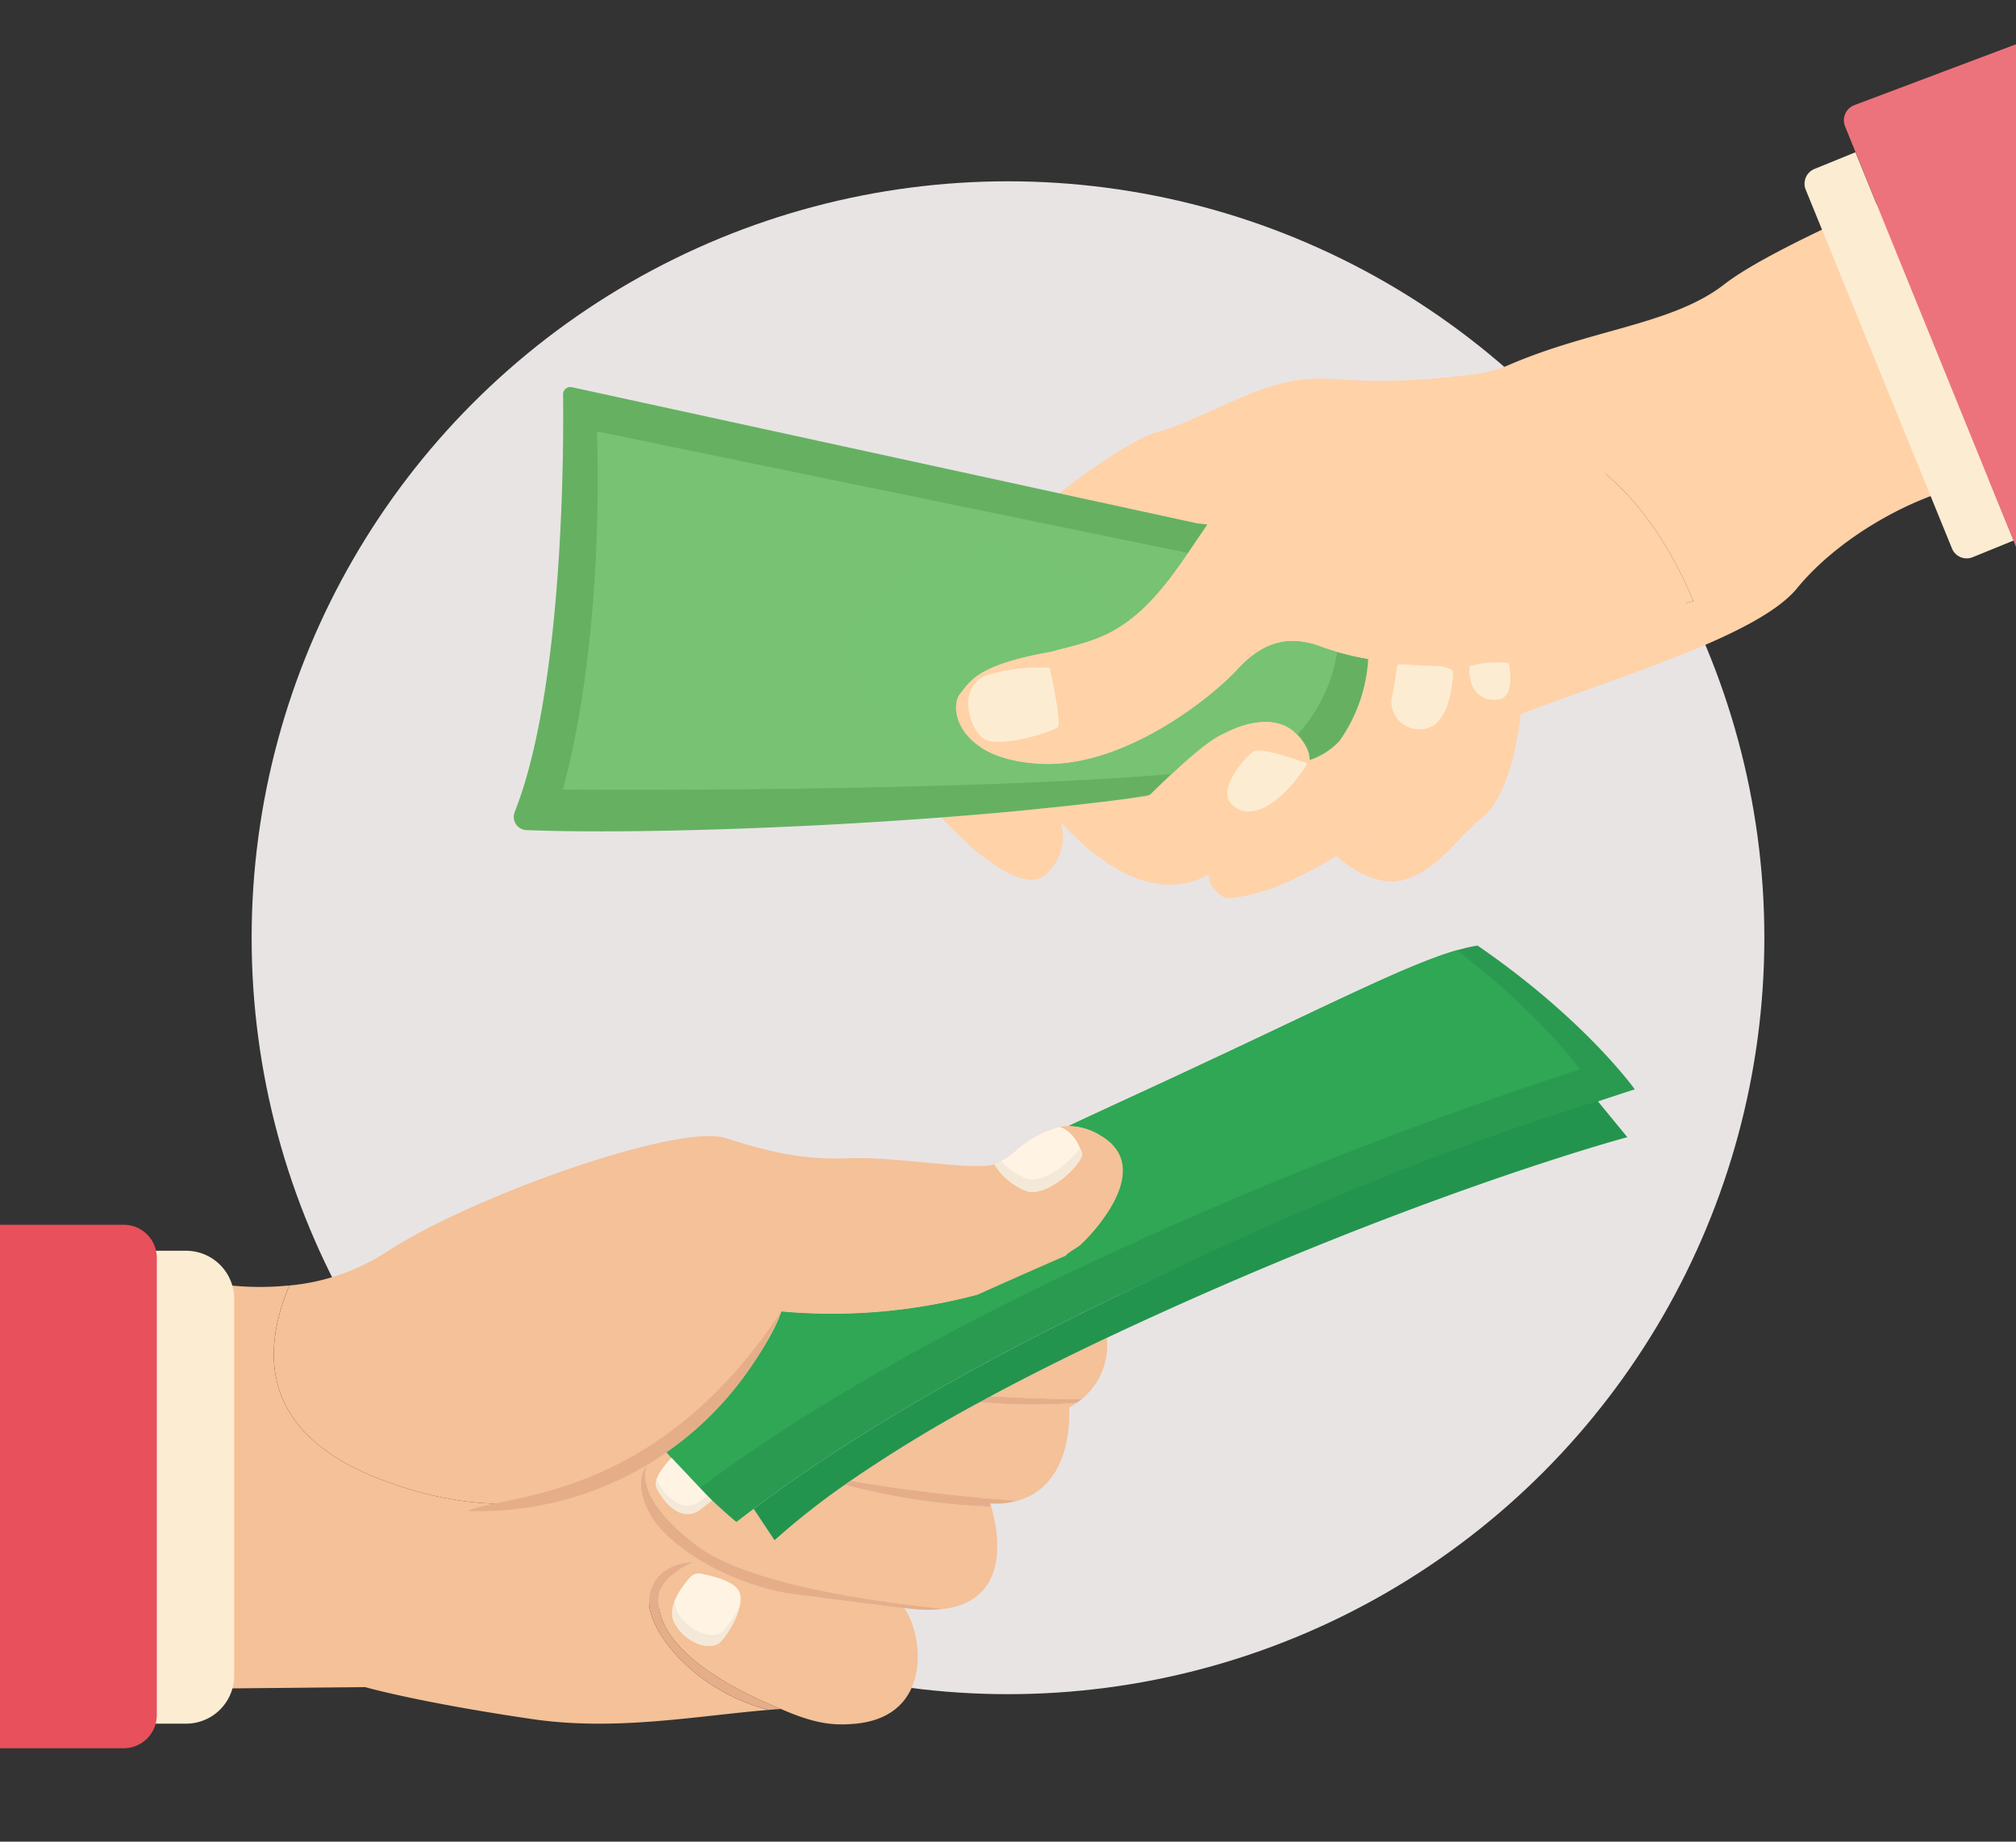 <svg xmlns="http://www.w3.org/2000/svg" width="238.093" height="217.484" viewBox="0 0 238.093 217.484">
    <rect x="0" y="0" width="238.093" height="217.484" fill="#333333" stroke="none"/>
    <defs>
        <clipPath id="prefix__clip-path">
            <path id="prefix__Rectangle_3" d="M0 0H238.093V161.043H0z" class="prefix__cls-1" data-name="Rectangle 3"/>
        </clipPath>
        <clipPath id="prefix__clip-path-2">
            <path id="prefix__Rectangle_6" d="M0 0H217.053V168.614H0z" class="prefix__cls-1" data-name="Rectangle 6"/>
        </clipPath>
        <style>
            .prefix__cls-1{fill:none}.prefix__cls-4,.prefix__cls-5{fill:#ffd2a8}.prefix__cls-5{opacity:.4}.prefix__cls-19,.prefix__cls-5,.prefix__cls-8{mix-blend-mode:multiply;isolation:isolate}.prefix__cls-7,.prefix__cls-8{fill:#fcecd2}.prefix__cls-8{opacity:.6}.prefix__cls-13{fill:#f4c198}.prefix__cls-14{fill:#e5ae89}.prefix__cls-18{fill:#fff4e3}.prefix__cls-19{fill:#eadece;opacity:.5}
        </style>
    </defs>
    <g id="prefix__OBJECTS" transform="translate(0 -17.45)">
        <circle id="prefix__Ellipse_1" cx="89.327" cy="89.327" r="89.327" data-name="Ellipse 1" transform="translate(29.719 38.86)" style="fill:#e8e4e4"/>
        <g id="prefix__Group_3" data-name="Group 3" transform="translate(0 17.45)">
            <g id="prefix__Group_2" data-name="Group 2">
                <g id="prefix__Group_1" data-name="Group 1" transform="translate(60.68 4.724)">
                    <path id="prefix__Path_1" d="M262.7 97.269l16.29 3.544 1.223.146c3.205-4.58 6.536-8.412 13.4-9.639 9.883-1.777 31.861-9.892 43.984 18.662 0 0-13.443 3.627-20.6 6.052a33.225 33.225 0 0 1 .191 7.321c11.979-4.6 28.1-9.311 32.655-14.887s12.5-10.263 19.186-11.962a134.693 134.693 0 0 0 13.117-4.146s-.5-18.14-12.18-33.748c0 0-22.241 8.922-28.711 13.969-6.12 4.774-15.629 5.273-25.507 9.553a14.225 14.225 0 0 1-3.9 1.062c-14.1 1.753-15.747-.028-21.016.719-5.53.784-11.959 4.942-16.769 6.205-1.539.409-6.205 3.051-11.363 7.149z" class="prefix__cls-4" data-name="Path 1" transform="translate(-198.287 -43.735)"/>
                    <path id="prefix__Path_2" d="M319.37 123.261s-21.185.676-26.276 11.02c10.825 3.185 22.64-6.381 26.276-11.02z" class="prefix__cls-5" data-name="Path 2" transform="translate(-214.207 -77.6)"/>
                    <path id="prefix__Path_3" d="M339.145 180.556a.2.2 0 0 0 .088.022c0-.083.014-.172.012-.261a2.093 2.093 0 0 1-.1.239z" class="prefix__cls-4" data-name="Path 3" transform="translate(-238.329 -107.486)"/>
                    <path id="prefix__Path_4" d="M233.445 218.877c4.1 4.43 10.188 9.5 12.659 6.411a5.8 5.8 0 0 0 1.425-5.9 5.669 5.669 0 0 0-.961-1.689c-.143.017-.3.034-.448.045-4.095.43-8.365.803-12.675 1.133z" class="prefix__cls-4" data-name="Path 4" transform="translate(-182.962 -127.069)"/>
                    <path id="prefix__Path_5" d="M339.145 180.556a.2.2 0 0 0 .088.022c0-.083.014-.172.012-.261a2.093 2.093 0 0 1-.1.239z" class="prefix__cls-4" data-name="Path 5" transform="translate(-238.329 -107.486)"/>
                    <path id="prefix__Path_6" d="M331.5 203.265c.1.088.217.188.349.3 1.362 1.12 4.034 2.942 6.666 2.678 2.495-.253 5.153-2.245 7.851-5.375 1.477-1.37 1.977-1.9 2.568-2.353.782-.6 2.793-3.239 3.822-8.8 0-.012.007-.018 0-.024.181-.96.331-2.016.437-3.158.012 0 .024-.011.036-.01a33.226 33.226 0 0 0-.191-7.321c-.579.2-1.122.388-1.606.567a17.429 17.429 0 0 1-3.99.879c-1.16 3.772-4.315 13.564-6.509 15.791a55.774 55.774 0 0 1-9.433 6.826z" class="prefix__cls-4" data-name="Path 6" transform="translate(-234.323 -106.901)"/>
                    <path id="prefix__Path_7" d="M376.572 194.583c-.106 1.141-.256 2.2-.437 3.158a24.111 24.111 0 0 0 .473-3.168c-.008-.001-.024.01-.036.01z" class="prefix__cls-4" data-name="Path 7" transform="translate(-257.705 -114.954)"/>
                    <path id="prefix__Path_8" d="M331.5 173.116c.1.088.217.188.349.3 1.362 1.12 4.034 2.942 6.666 2.678 2.495-.253 5.153-2.245 7.851-5.375 1.477-1.37 1.977-1.9 2.568-2.353.782-.6 2.793-3.239 3.822-8.8 0-.012.007-.018 0-.024a24.116 24.116 0 0 0 .473-3.168c11.979-4.6 28.1-9.311 32.655-14.887s12.5-10.263 19.186-11.962a134.7 134.7 0 0 0 13.117-4.146s-.037-1.386-.339-3.734a103.513 103.513 0 0 1-13.43 4.886c-6.683 1.7-14.621 6.381-19.185 11.962s-20.677 10.289-32.656 14.886a24.127 24.127 0 0 1-.473 3.168c.006.006 0 .011 0 .023-1.029 5.56-3.039 8.2-3.821 8.8-.591.448-1.091.983-2.568 2.352-2.7 3.13-5.357 5.122-7.851 5.375a7.811 7.811 0 0 1-4.449-1.156c-.622.391-1.264.783-1.915 1.175z" class="prefix__cls-5" data-name="Path 8" transform="translate(-234.323 -76.752)"/>
                    <path id="prefix__Path_9" d="M301.054 208.666a1.336 1.336 0 0 0 .427.281 2.615 2.615 0 0 0 1.211.133 23.005 23.005 0 0 0 7.2-2.269c.006-.005.018 0 .024-.01 1.056-.486 2.121-1.037 3.163-1.612.61-.34 1.22-.692 1.812-1.05a68.078 68.078 0 0 0 6.332-4.24l.634-.476c.141-.106.271-.213.407-.326a23.228 23.228 0 0 0 2.06-1.788c2.193-2.227 5.349-12.019 6.509-15.791-.377.048-.764.083-1.158.113-.292.016-.59.038-.887.048a46.132 46.132 0 0 1-10.167-.814 18.457 18.457 0 0 1-3.412 9.708 8.379 8.379 0 0 1-3.5 2.226c0 1.824-1.694 3.5-3.995 5.6-2 1.826-3.891 4.91-6.547 6.98a11.626 11.626 0 0 1-1.172.807c-.152.091-.23.136-.191.48.014.894.814 1.546 1.25 2z" class="prefix__cls-4" data-name="Path 9" transform="translate(-217.715 -107.773)"/>
                    <path id="prefix__Path_10" d="M339.145 180.556a.2.2 0 0 0 .088.022c0-.083.014-.172.012-.261a2.093 2.093 0 0 1-.1.239z" class="prefix__cls-4" data-name="Path 10" transform="translate(-238.329 -107.486)"/>
                    <path id="prefix__Path_11" d="M339.145 180.556a.2.2 0 0 0 .088.022c0-.083.014-.172.012-.261a2.093 2.093 0 0 1-.1.239z" class="prefix__cls-4" data-name="Path 11" transform="translate(-238.329 -107.486)"/>
                    <path id="prefix__Path_12" d="M261.963 208.243c2.515 2.771 6.723 6.577 11.358 7.3a9.611 9.611 0 0 0 2.861.037c.006.006.006.006.012 0a8.751 8.751 0 0 0 1.007-.191c.006-.006.018-.005.024-.01a9.089 9.089 0 0 0 2.448-1.051 11.623 11.623 0 0 0 1.172-.807c2.656-2.069 4.544-5.154 6.547-6.98 2.3-2.1 4-3.771 3.995-5.6a3.085 3.085 0 0 0-.194-1.084 5.736 5.736 0 0 0-1.317-1.968c-3.122-3.263-8.608-.1-8.608-.1-2.584 1.039-7.878 6.467-8.728 7.241a1.169 1.169 0 0 1-.454.175.211.211 0 0 0-.066.015c-.174.033-.377.06-.616.084-.03 0-.054 0-.084.008-3.234.45-6.674.85-10.249 1.226-.018.005-.041 0-.071.009a5.669 5.669 0 0 1 .963 1.696z" class="prefix__cls-4" data-name="Path 12" transform="translate(-197.396 -115.921)"/>
                    <path id="prefix__Path_13" d="M291.58 201.793a3.065 3.065 0 0 1 .195 1.083c.006 1.821-1.693 3.5-4 5.593-2 1.824-3.888 4.911-6.545 6.981a11.891 11.891 0 0 1-1.172.8 9.236 9.236 0 0 1-2.449 1.055c-.009.005-.02.006-.025.009a8.266 8.266 0 0 1-1.007.19c-.006.01-.006.01-.011 0a9.573 9.573 0 0 1-2.86-.038c-4.637-.722-8.843-4.532-11.361-7.3a5.257 5.257 0 0 0-.613-1.213c2.554 2.71 6.539 6.128 10.908 6.807a9.556 9.556 0 0 0 2.86.038c.006.009.006.009.011 0a8.184 8.184 0 0 0 1.008-.19s.016 0 .024-.009a9.057 9.057 0 0 0 2.449-1.055 11.936 11.936 0 0 0 1.171-.8c2.658-2.07 4.544-5.152 6.545-6.981 2.3-2.1 4-3.772 4-5.593a2.893 2.893 0 0 0-.194-1.071 5.359 5.359 0 0 1 1.066 1.694z" class="prefix__cls-5" data-name="Path 13" transform="translate(-197.78 -117.848)"/>
                    <path id="prefix__Path_14" d="M127.543 163.6a1.562 1.562 0 0 0 1.375 2.154c10.9.434 30.384-.084 48.994-1.493 4.31-.33 8.58-.7 12.675-1.131.149-.011.3-.028.448-.045.03 0 .053 0 .071-.009 3.576-.376 7.015-.775 10.249-1.226.03 0 .054 0 .084-.008.2-.038.412-.058.616-.084a.212.212 0 0 1 .066-.015 1.17 1.17 0 0 0 .454-.175c.85-.774 6.143-6.2 8.728-7.241 0 0 5.486-3.162 8.608.1a5.735 5.735 0 0 1 1.317 1.968 3.084 3.084 0 0 1 .194 1.084 8.379 8.379 0 0 0 3.5-2.226 18.457 18.457 0 0 0 3.412-9.708.2.2 0 0 1-.088-.022 31.235 31.235 0 0 1-5.189-1.344c-3.724-1.431-6.862-.988-10.145 2.572s-13.683 11.771-23.462 11.171-10.6-6.649-9.344-8.23 2.09-3.461 10.774-5c4.885-1.33 8.69-1.678 14.063-8.7 1.632-2.146 3.014-4.3 4.414-6.318l-1.223-.146-16.29-3.544-57.55-12.531a.858.858 0 0 0-1.045.847c.073 5.907.111 34.594-5.706 49.3z" data-name="Path 14" transform="translate(-127.429 -72.452)" style="fill:#65b161"/>
                    <path id="prefix__Path_15" d="M369.082 181.8s.86 3.9-1.088 4.256-3.748-.841-3.533-3.875a11.608 11.608 0 0 1 4.621-.381z" class="prefix__cls-7" data-name="Path 15" transform="translate(-251.581 -108.22)"/>
                    <path id="prefix__Path_16" d="M366.187 185.276a2.856 2.856 0 0 0 2.719.815c1.947-.356 1.088-4.262 1.088-4.262s-.183-.026-.5-.047c.155 1.017.388 3.552-1.163 3.831a3.04 3.04 0 0 1-2.144-.337z" class="prefix__cls-8" data-name="Path 16" transform="translate(-252.494 -108.254)"/>
                    <path id="prefix__Path_17" d="M313.868 205.085s-5.262-1.932-6.249-1.458-4.375 4.373-2.8 6.163c2.038 2.324 5.846.345 9.049-4.705z" class="prefix__cls-7" data-name="Path 17" transform="translate(-220.132 -119.657)"/>
                    <path id="prefix__Path_18" d="M304.814 211.326c2.043 2.328 5.853.341 9.056-4.7 0 0-.14-.054-.386-.137-3.065 4.385-6.549 6.006-8.462 3.82a1.727 1.727 0 0 1-.406-1.242 2.212 2.212 0 0 0 .198 2.259z" class="prefix__cls-8" data-name="Path 18" transform="translate(-220.132 -121.195)"/>
                    <path id="prefix__Path_19" d="M302.443 209.5a1.336 1.336 0 0 0 .427.281 2.615 2.615 0 0 0 1.211.133 23.005 23.005 0 0 0 7.2-2.269c.006-.005.018 0 .024-.01a78.651 78.651 0 0 0 11.307-6.9l.634-.476c.141-.106.271-.213.407-.326 6.134-5.116 7.365-16.981 7.411-17.466v-.012l-.888.06c.086 20.104-27.733 26.985-27.733 26.985z" class="prefix__cls-5" data-name="Path 19" transform="translate(-219.104 -108.603)"/>
                    <path id="prefix__Path_20" d="M352.322 183.064s-.081 6.3-3.364 6.75a3.3 3.3 0 0 1-3.917-3.518c.26-.8.706-4.05.706-4.05s6.035-.246 6.575.818z" class="prefix__cls-7" data-name="Path 20" transform="translate(-241.395 -108.484)"/>
                    <path id="prefix__Path_21" d="M349.651 190.292c3.282-.449 3.365-6.747 3.365-6.747a1.024 1.024 0 0 0-.611-.408c-.061 1.191-.466 6.1-3.353 6.5a3.428 3.428 0 0 1-2.737-.685 3.285 3.285 0 0 0 3.336 1.34z" class="prefix__cls-8" data-name="Path 21" transform="translate(-242.085 -108.963)"/>
                    <path id="prefix__Path_22" d="M284.581 210.03s-3.509 3.316-3.145 5.066l-1.688-2.458 2.613-.472z" class="prefix__cls-5" data-name="Path 22" transform="translate(-207.216 -123.05)"/>
                    <path id="prefix__Path_23" d="M256.193 217.933a5.308 5.308 0 0 1 3.162 5.234c1.35-2.457-.872-5.466-.872-5.466z" class="prefix__cls-5" data-name="Path 23" transform="translate(-194.877 -127.069)"/>
                    <path id="prefix__Path_24" d="M139.6 166.732c26.645.155 55.885-.443 71.892-1.842 1.975-1.857 4.594-4.166 6.191-4.8 0 0 5.486-3.162 8.608.1l.057.062a18.785 18.785 0 0 0 4.7-9.786c-.628-.177-1.178-.357-1.615-.526-3.724-1.431-6.862-.988-10.146 2.573s-13.682 11.77-23.461 11.17-10.6-6.649-9.344-8.23 2.09-3.461 10.774-5c4.885-1.33 8.69-1.678 14.063-8.7.747-.987 1.446-1.977 2.12-2.955l-69.825-14.361s1.116 23.228-4.014 42.295z" data-name="Path 24" transform="translate(-133.803 -78.215)" style="fill:#77c373"/>
                    <path id="prefix__Path_25" d="M246.894 162.518c9.779.6 20.179-7.61 23.462-11.171s6.421-4 10.145-2.572a31.237 31.237 0 0 0 5.189 1.344 2.093 2.093 0 0 0 .1-.239c0 .089-.008.178-.012.261a46.132 46.132 0 0 0 10.167.814c.7-.027 1.381-.079 2.045-.161a17.431 17.431 0 0 0 3.99-.879c.484-.18 1.027-.368 1.606-.567 7.157-2.426 20.6-6.052 20.6-6.052-12.123-28.554-34.1-20.439-43.984-18.662-6.864 1.227-10.195 5.059-13.4 9.639-1.4 2.014-2.782 4.172-4.414 6.318-5.373 7.022-9.178 7.369-14.063 8.7-8.684 1.536-9.514 3.428-10.774 5s-.424 7.628 9.343 8.227z" class="prefix__cls-4" data-name="Path 25" transform="translate(-184.874 -77.05)"/>
                    <path id="prefix__Path_26" d="M249.75 183s1.468 6.562.94 7.043-7.121 2.623-8.83 1.279-3.159-6.471.855-7.55a21.459 21.459 0 0 1 7.035-.772z" class="prefix__cls-7" data-name="Path 26" transform="translate(-186.466 -108.871)"/>
                    <path id="prefix__Path_27" d="M363.505 159.605s-9.23 9.857-16.518 10.455-14.82 0-20.191-1.943c15.619.557 14.004 4.826 36.709-8.512z" class="prefix__cls-5" data-name="Path 27" transform="translate(-231.86 -96.637)"/>
                    <path id="prefix__Path_28" d="M246.98 191.791a18.377 18.377 0 0 0 7.289-1.707c.527-.481-.934-7.04-.934-7.04s-.083 0-.243-.017c.719 2.457 1.32 7.699-6.112 8.764z" class="prefix__cls-8" data-name="Path 28" transform="translate(-190.051 -108.906)"/>
                    <path id="prefix__Rectangle_2" d="M0 0h5.235A1.875 1.875 0 0 1 7.11 1.875v45.759a1.875 1.875 0 0 1-1.875 1.875H0V0z" class="prefix__cls-7" data-name="Rectangle 2" transform="rotate(157.82 82.78 46.911)"/>
                    <path id="prefix__Path_29" d="M481.433 91.466l20.467-7.707-22.926-56.388-20.466 7.706a1.921 1.921 0 0 0-1.056 2.5l21.478 52.832a1.921 1.921 0 0 0 2.503 1.057z" data-name="Path 29" transform="translate(-300.225 -27.371)" style="fill:#ec737c"/>
                    <path id="prefix__Path_30" d="M224.231 170.9c-.857 1.076-.743 4.214 2.49 6.309-8.4-.31-15.076-5.381-15.076-11.59 0-6.409 7.119-11.6 15.9-11.6 7.557 0 13.881 3.848 15.5 9.009-2.662 1.652-5.157 2.1-8.029 2.881-8.695 1.528-9.524 3.418-10.785 4.991z" data-name="Path 30" transform="translate(-171.542 -93.708)" style="fill:#77c373;mix-blend-mode:multiply;isolation:isolate;opacity:.4"/>
                </g>
            </g>
        </g>
        <g id="prefix__Group_8" data-name="Group 8" transform="translate(0 66.321)">
            <g id="prefix__Group_7" data-name="Group 7">
                <g id="prefix__Group_6" data-name="Group 6" transform="translate(-.327 62.787)">
                    <path id="prefix__Path_31" d="M245.7 356.115c4.519.27 8.386.334 10.757.35a8.266 8.266 0 0 0 2.96-7.24c-4.717 2.228-9.329 4.535-13.717 6.89z" class="prefix__cls-13" data-name="Path 31" transform="translate(-128.373 -302.896)"/>
                    <path id="prefix__Path_32" d="M210.976 374.441c7.495 1.321 14.735 2 19.652 2.371h.016c4.455-1.193 6.317-5.76 6.142-11.011a9.908 9.908 0 0 0 .907-.557 65.258 65.258 0 0 1-11.457-.08h-.016a167.93 167.93 0 0 0-15.244 9.277z" class="prefix__cls-13" data-name="Path 32" transform="translate(-110.186 -311.245)"/>
                    <path id="prefix__Path_33" d="M166.162 388.553c6.253 4.726 22.166 6.763 29.183 7.463 7.192-.939 6.81-7.8 5.553-12.062a76.577 76.577 0 0 1-17.281-2.593 89.016 89.016 0 0 0-8.306 6.556c-.891-1.337-1.7-2.562-2.466-3.708-.684.525-1.369 1.034-2.037 1.56a67.687 67.687 0 0 1-8.29-8.306c-.684.477-1.384.939-2.132 1.384l-.016.016a.015.015 0 0 1-.016.016c-.208.365-1.91 3.834 5.808 9.674z" class="prefix__cls-13" data-name="Path 33" transform="translate(-83.511 -317.687)"/>
                    <path id="prefix__Path_34" d="M48.406 334.755v48.326l20.081-.191s6.174 1.782 19.7 3.771c9.834 1.448 19.334-.366 27.926-1.082-9.134-2.371-14.719-9.881-14.067-13.494.7-3.9 4.9-3.978 5.219-3.978-.191.08-3.389 1.4-4.089 3.708-.907 6.779 9.849 11.823 14.4 13.653 4.032 1.758 6.151 1.963 8.635 1.758 9.467-.781 8.137-10.605 5.957-13.645-4.3-.541-9.388-1.178-12.889-1.639-7.16-.923-14.91-5.362-17.169-9.484-2.085-3.771-.509-5.665-.239-5.951-7.654 4.583-18.093 6.954-31.4 1.909-13.955-5.3-14.48-14.528-10.947-22.961a33.925 33.925 0 0 1-11.118-.7z" class="prefix__cls-13" data-name="Path 34" transform="translate(-25.029 -295.316)"/>
                    <path id="prefix__Path_35" d="M243.022 364.394a65.252 65.252 0 0 0 11.457.08q.311-.215.573-.43c-2.371-.016-6.238-.079-10.757-.35-.429.223-.843.461-1.273.7z" class="prefix__cls-14" data-name="Path 35" transform="translate(-126.972 -310.475)"/>
                    <path id="prefix__Path_36" d="M226.82 387.717a3.587 3.587 0 0 1-.127-.382 9.2 9.2 0 0 0 3.182-.318c-4.917-.366-12.157-1.05-19.652-2.371h-.016c-.239.159-.446.318-.669.478a76.575 76.575 0 0 0 17.282 2.593z" class="prefix__cls-14" data-name="Path 36" transform="translate(-109.433 -321.45)"/>
                    <path id="prefix__Path_37" d="M160.016 386.386c2.259 4.121 10.009 8.561 17.169 9.484 3.5.461 8.593 1.1 12.889 1.639-.016-.016-.016-.032-.032-.048a17.187 17.187 0 0 0 4.726.111c-7.017-.7-22.93-2.737-29.183-7.463-7.718-5.84-6.015-9.309-5.808-9.675-.27.288-1.846 2.181.239 5.952z" class="prefix__cls-14" data-name="Path 37" transform="translate(-82.935 -319.244)"/>
                    <path id="prefix__Path_38" d="M175.062 422.268h.016c.493-.048.97-.08 1.448-.111-4.551-1.83-15.308-6.874-14.4-13.653.7-2.307 3.9-3.628 4.089-3.708-.319 0-4.519.08-5.219 3.978-.653 3.612 4.932 11.126 14.066 13.494z" class="prefix__cls-14" data-name="Path 38" transform="translate(-83.978 -332.005)"/>
                    <path id="prefix__Path_39" d="M165.229 311.708a67.69 67.69 0 0 0 8.29 8.306c.669-.525 1.353-1.034 2.037-1.56q2.792-2.1 5.792-4.153a3.279 3.279 0 0 1 .287-.207c4.519-3.087 9.34-6.095 14.353-8.975a8.522 8.522 0 0 1 .828-.477c6.333-3.644 12.953-7.1 19.636-10.343a499.2 499.2 0 0 1 63.167-25.388s-5.84-8.227-18.57-16.978c-6.365 1.05-16.512 6.675-40.826 17.862q-3.724 1.719-7.447 3.453a7.371 7.371 0 0 1 3.835 1.178c6.365 3.819-1 11.568-2.594 12.968-.223.191-.683.079-.747.318-3.994 1.734-7.575 3.8-11.3 5.458a66.706 66.706 0 0 1-23.153 1.973c-.509 1.814-3.724 7.956-9.659 13.382l-.016.016a39.544 39.544 0 0 1-3.913 3.167z" data-name="Path 39" transform="translate(-86.223 -251.933)" style="fill:#2a9a51"/>
                    <path id="prefix__Path_40" d="M273.122 267.167a499.64 499.64 0 0 0-63.167 25.39c-6.682 3.245-13.3 6.7-19.633 10.343a7.781 7.781 0 0 0-.829.478c-5.011 2.88-9.834 5.889-14.354 8.975a2.975 2.975 0 0 0-.285.206q-2.959 2.019-5.7 4.087c-1.3-1.342-2.657-2.832-3.985-4.34a39.26 39.26 0 0 0 3.915-3.17l.018-.013c5.932-5.428 9.146-11.57 9.659-13.386a66.6 66.6 0 0 0 23.15-1.973c3.722-1.653 7.3-3.722 11.3-5.458.066-.237.526-.123.75-.316 1.587-1.4 8.958-9.15 2.591-12.969a7.378 7.378 0 0 0-3.836-1.175q3.729-1.743 7.449-3.455c21.453-9.865 31.874-15.407 38.4-17.3 9.949 7.587 14.557 14.076 14.557 14.076z" data-name="Path 40" transform="translate(-86.189 -252.541)" style="fill:#2fa754"/>
                    <path id="prefix__Path_41" d="M186.917 338.657c.763 1.146 1.575 2.371 2.466 3.708a89.019 89.019 0 0 1 8.306-6.556c.223-.159.43-.319.669-.478h.016a167.94 167.94 0 0 1 15.244-9.277h.016c.43-.239.844-.477 1.273-.7 4.392-2.355 9.006-4.662 13.717-6.89 35.675-16.8 61.475-23.7 61.475-23.7l-3.5-4.265c-7.8 2.45-25.926 7.993-58.786 24-6.683 3.246-13.3 6.7-19.635 10.343a8.518 8.518 0 0 0-.828.477c-5.012 2.88-9.834 5.888-14.353 8.975a3.272 3.272 0 0 0-.287.207q-3.01 2.056-5.793 4.156z" data-name="Path 41" transform="translate(-97.583 -272.135)" style="fill:#23944e"/>
                    <path id="prefix__Path_42" d="M80.69 338.48c13.3 5.045 23.741 2.673 31.4-1.91a.015.015 0 0 0 .016-.016l.016-.016c.748-.446 1.448-.907 2.132-1.384a39.538 39.538 0 0 0 3.915-3.167l.016-.016c5.935-5.426 9.15-11.568 9.659-13.382a66.706 66.706 0 0 0 23.153-1.973c3.723-1.655 6.46-2.88 10.454-4.614.064-.239 1.369-.971 1.591-1.162 1.591-1.4 8.958-9.149 2.594-12.968a7.371 7.371 0 0 0-3.835-1.178h-.016a5.885 5.885 0 0 0-1.066.1 12.465 12.465 0 0 0-5.171 2.8c-.016.016-.032.016-.032.032a9.569 9.569 0 0 1-2.516 1.587 2.9 2.9 0 0 1-.3.08 4.53 4.53 0 0 1-.987.1c-3.548.207-10.852-1.082-15.721-.891-5.362.191-9.149-.6-14.719-2.387-5.569-1.8-30.233 6.954-40.179 13.526a25.255 25.255 0 0 1-11.346 3.883c-3.538 8.428-3.013 17.657 10.942 22.956z" class="prefix__cls-13" data-name="Path 42" transform="translate(-35.243 -275.379)"/>
                    <path id="prefix__Path_43" d="M246.6 301.319a7.776 7.776 0 0 0 3.708 3.134c2.45.939 6.683-3.1 6.683-4.376-.732-2.132-1.83-2.912-2.673-3.182a12.466 12.466 0 0 0-5.171 2.8c-.016.016-.032.016-.032.032a9.571 9.571 0 0 1-2.515 1.592z" class="prefix__cls-18" data-name="Path 43" transform="translate(-128.845 -275.485)"/>
                    <path id="prefix__Path_44" d="M256.988 302.777c0 1.276-4.233 5.314-6.681 4.376a7.737 7.737 0 0 1-3.709-3.133 4.141 4.141 0 0 0 .824-.39 7.694 7.694 0 0 0 2.886 2.024c2.067.79 5.4-1.962 6.4-3.6q.145.33.28.723z" class="prefix__cls-19" data-name="Path 44" transform="translate(-128.845 -278.184)"/>
                    <path id="prefix__Path_45" d="M153.041 342.675a38.815 38.815 0 0 1-37.023 23.561c4.382-2.036 22.091-.976 37.023-23.561z" class="prefix__cls-14" data-name="Path 45" transform="translate(-60.445 -299.465)"/>
                    <g id="prefix__Group_4" data-name="Group 4" transform="translate(79.708 74.151)">
                        <path id="prefix__Path_46" d="M170.061 407.673a1.3 1.3 0 0 0-1.2.4c-.974 1.068-2.932 3.58-1.84 5.512 1.425 2.521 4.37 3.179 5.357 2.192s2.9-4.11 2.3-5.864c-.446-1.329-3.278-1.997-4.617-2.24z" class="prefix__cls-18" data-name="Path 46" transform="translate(-166.703 -407.651)"/>
                        <path id="prefix__Path_47" d="M174.8 414.515a9.9 9.9 0 0 1-2.389 4.726c-.991.982-3.933.325-5.358-2.192a3.124 3.124 0 0 1 .022-2.8 2.534 2.534 0 0 0 .307 1.482c1.425 2.517 4.371 3.175 5.353 2.192a10.655 10.655 0 0 0 2.065-3.408z" class="prefix__cls-19" data-name="Path 47" transform="translate(-166.716 -411.109)"/>
                    </g>
                    <g id="prefix__Group_5" data-name="Group 5" transform="translate(77.766 60.484)">
                        <path id="prefix__Path_48" d="M164.494 378.951s-2.249 2.231-1.811 3.437 2.607 4.281 4.976 2.853l1.614-1.231z" class="prefix__cls-18" data-name="Path 48" transform="translate(-162.625 -378.951)"/>
                        <path id="prefix__Path_49" d="M169.273 386.809l-1.614 1.232c-2.368 1.43-4.538-1.649-4.976-2.854a1.363 1.363 0 0 1 .04-.89c.526 1.271 2.639 4.13 4.937 2.74.487-.368.824-.627 1.061-.811z" class="prefix__cls-19" data-name="Path 49" transform="translate(-162.625 -381.751)"/>
                    </g>
                    <path id="prefix__Path_50" d="M284.229 284.607a14.357 14.357 0 0 1-14.359 14.359c-.368 0-.732-.013-1.092-.044 2.324-2.995 4.657-7.638.171-10.325a7.377 7.377 0 0 0-3.836-1.175q3.729-1.743 7.449-3.455c3.863-1.776 7.37-3.411 10.558-4.911a14.342 14.342 0 0 1 1.109 5.551z" data-name="Path 50" transform="translate(-138.543 -266.14)" style="opacity:.3;fill:#2fa754;mix-blend-mode:multiply;isolation:isolate"/>
                    <path id="prefix__Rectangle_4" d="M0 0h4.543a5.688 5.688 0 0 1 5.687 5.688v44.471a5.688 5.688 0 0 1-5.688 5.688H0V0z" class="prefix__cls-7" data-name="Rectangle 4" transform="translate(17.757 36.043)"/>
                    <path id="prefix__Rectangle_5" d="M0 0h14.937a3.908 3.908 0 0 1 3.908 3.908v54a3.908 3.908 0 0 1-3.908 3.908H0V0z" data-name="Rectangle 5" transform="translate(0 32.974)" style="fill:#e8505b"/>
                </g>
            </g>
        </g>
    </g>
</svg>
